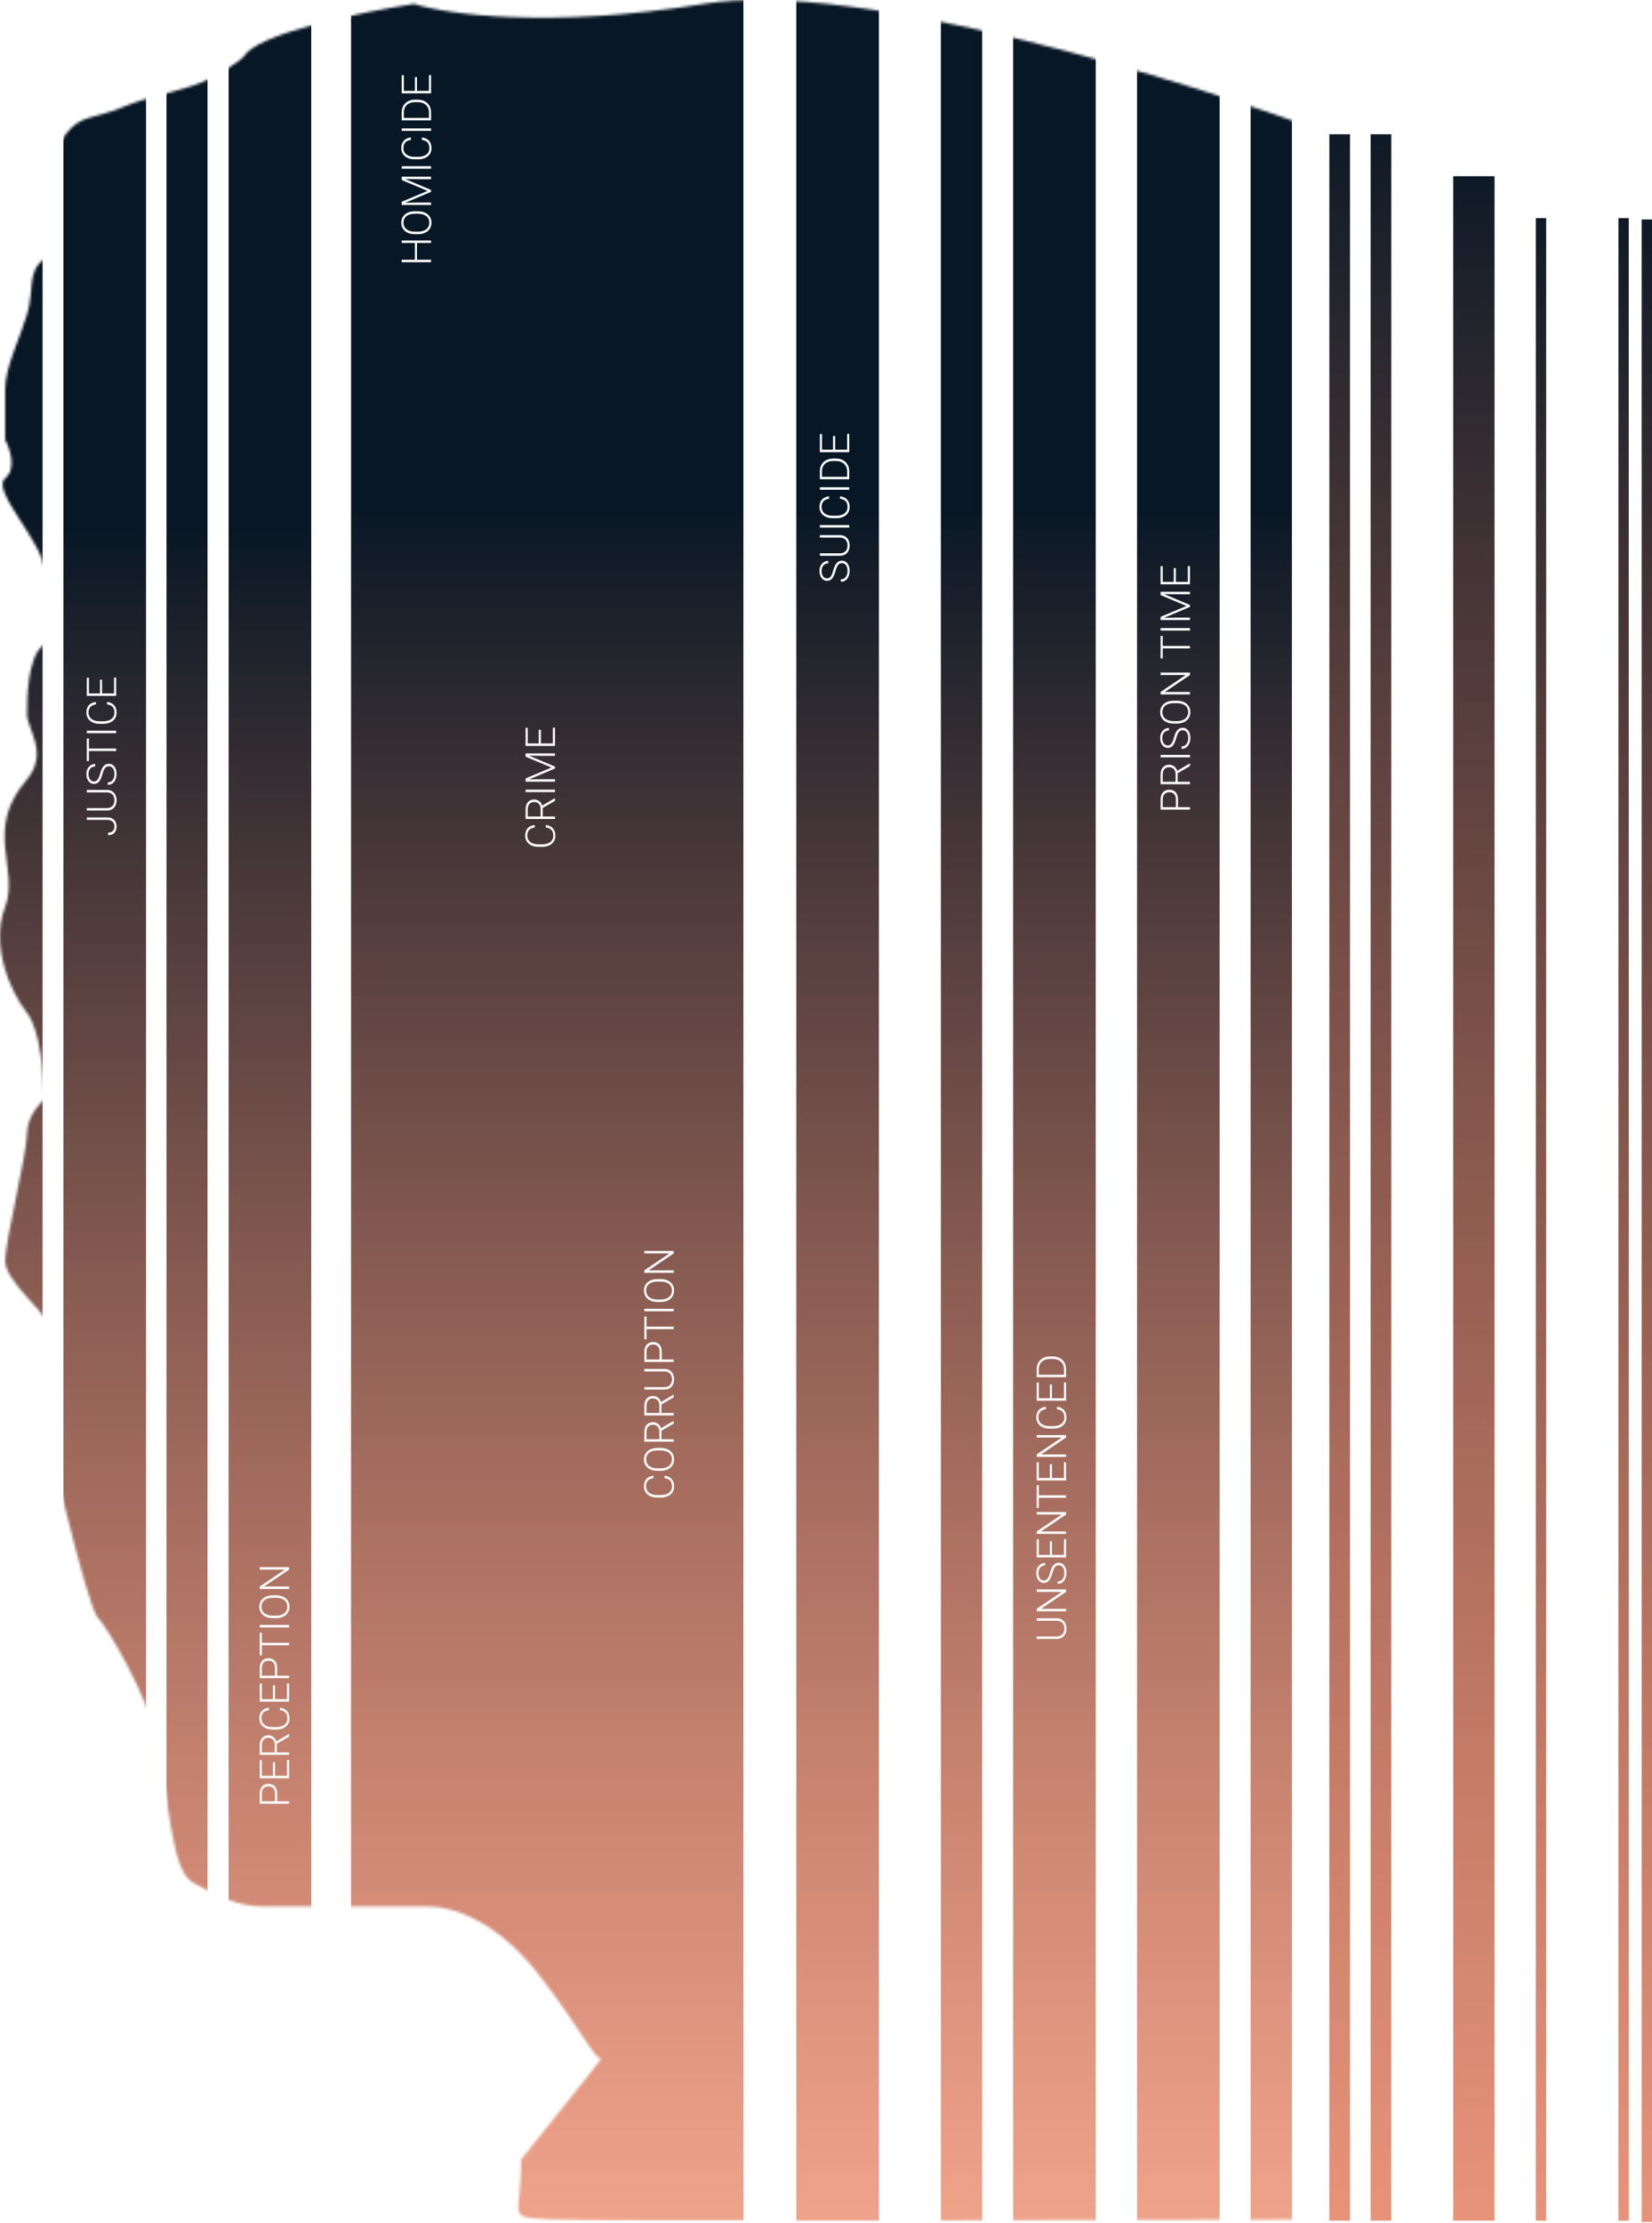 <svg width="640" height="861" viewBox="0 0 640 861" fill="none" xmlns="http://www.w3.org/2000/svg">
<rect x="515" y="860" width="808" height="8" transform="rotate(-90 515 860)" fill="url(#paint0_linear_72_495)"/>
<rect x="531" y="860" width="808" height="8" transform="rotate(-90 531 860)" fill="url(#paint1_linear_72_495)"/>
<rect x="595" y="860" width="775.518" height="4" transform="rotate(-90 595 860)" fill="url(#paint2_linear_72_495)"/>
<rect x="627" y="860" width="775.518" height="4" transform="rotate(-90 627 860)" fill="url(#paint3_linear_72_495)"/>
<rect x="636" y="860.518" width="775.518" height="4" transform="rotate(-90 636 860.518)" fill="url(#paint4_linear_72_495)"/>
<rect x="563" y="860" width="791.759" height="16" transform="rotate(-90 563 860)" fill="url(#paint5_linear_72_495)"/>
<mask id="mask0_72_495" style="mask-type:alpha" maskUnits="userSpaceOnUse" x="0" y="0" width="515" height="860">
<path d="M74.603 33.227C83.656 30.242 91.578 24.522 94.407 22.035C98.934 13.081 140.301 4.624 160.419 1.515C172.993 5.557 213.04 11.215 272.64 1.515C332.24 -8.185 459.047 31.05 515 51.88V170.332V859.588C421.011 859.899 229.261 860.334 214.172 859.588C195.311 858.655 201.913 859.588 201.913 836.271C212.915 822.591 234.542 795.606 233.033 797.098C231.147 798.963 224.545 784.973 208.514 764.454C192.482 743.935 175.508 738.339 166.077 738.339H101.951C91.578 738.339 83.09 733.675 74.603 729.012C66.116 724.348 65.172 694.502 61.4 675.849C57.628 657.195 41.597 630.147 37.825 626.416C34.052 622.685 17.078 552.734 17.078 545.272V510.763C17.078 507.965 1.989 495.84 1.989 488.378C1.989 480.917 10.477 446.407 10.477 438.946C10.477 432.977 14.878 427.754 17.078 425.888C17.078 417.494 15.758 399.027 10.477 392.312C3.875 383.917 -3.669 366.196 1.989 351.273C7.647 336.35 -6.498 321.427 10.477 301.841C18.964 291.581 10.477 282.254 10.477 276.658C10.477 271.062 10.477 254.274 17.078 249.61C23.679 244.947 17.078 230.957 17.078 220.697C17.078 210.437 -3.669 189.918 1.989 185.255C6.516 181.524 3.875 173.752 1.989 170.332V150.745C1.989 142.351 7.648 131.159 10.477 121.832C13.306 112.505 10.477 105.044 17.078 100.38C23.679 95.717 16.135 83.592 17.078 77.996C18.021 72.4 19.907 59.342 25.565 51.88C31.224 44.419 35.939 46.284 47.255 41.621C58.572 36.958 63.287 36.958 74.603 33.227Z" fill="#D9D9D9"/>
</mask>
<g mask="url(#mask0_72_495)">
<g filter="url(#filter0_d_72_495)">
<rect x="64.5" y="864" width="900.225" height="16" transform="rotate(-90 64.5 864)" fill="url(#paint6_linear_72_495)" shape-rendering="crispEdges"/>
</g>
<g filter="url(#filter1_d_72_495)">
<rect x="24.5" y="864" width="900.225" height="32" transform="rotate(-90 24.5 864)" fill="url(#paint7_linear_72_495)" shape-rendering="crispEdges"/>
</g>
<rect x="440.5" y="860.226" width="900.225" height="32" transform="rotate(-90 440.5 860.226)" fill="url(#paint8_linear_72_495)"/>
<rect x="-47.5" y="864" width="900.225" height="64" transform="rotate(-90 -47.5 864)" fill="url(#paint9_linear_72_495)"/>
<rect x="136" y="860" width="900" height="152" transform="rotate(-90 136 860)" fill="url(#paint10_linear_72_495)"/>
<g filter="url(#filter2_d_72_495)">
<rect x="88.5" y="864" width="900.225" height="32" transform="rotate(-90 88.5 864)" fill="url(#paint11_linear_72_495)" shape-rendering="crispEdges"/>
</g>
<rect x="484.5" y="860.226" width="900.225" height="16" transform="rotate(-90 484.5 860.226)" fill="url(#paint12_linear_72_495)"/>
<rect x="308.5" y="860.226" width="900.225" height="32" transform="rotate(-90 308.5 860.226)" fill="url(#paint13_linear_72_495)"/>
<rect x="392.5" y="860.226" width="900.225" height="32" transform="rotate(-90 392.5 860.226)" fill="url(#paint14_linear_72_495)"/>
<rect x="364.5" y="860.226" width="900.225" height="16" transform="rotate(-90 364.5 860.226)" fill="url(#paint15_linear_72_495)"/>
</g>
<path d="M160.727 93.906L161.547 93.906L161.547 100.82L160.727 100.82L160.727 93.906ZM155.625 100.594L167 100.594L167 101.555L155.625 101.555L155.625 100.594ZM155.625 93.133L167 93.133L167 94.094L155.625 94.094L155.625 93.133ZM160.703 81.828L161.922 81.828C162.719 81.828 163.44 81.932 164.086 82.141C164.727 82.344 165.276 82.641 165.734 83.031C166.193 83.417 166.544 83.88 166.789 84.422C167.034 84.963 167.156 85.573 167.156 86.25C167.156 86.912 167.034 87.516 166.789 88.062C166.544 88.604 166.193 89.07 165.734 89.461C165.276 89.852 164.727 90.154 164.086 90.367C163.44 90.581 162.719 90.688 161.922 90.688L160.703 90.688C159.906 90.688 159.187 90.583 158.547 90.375C157.901 90.162 157.349 89.859 156.891 89.469C156.432 89.078 156.081 88.612 155.836 88.07C155.591 87.529 155.469 86.927 155.469 86.266C155.469 85.588 155.591 84.979 155.836 84.438C156.081 83.896 156.432 83.43 156.891 83.039C157.349 82.648 157.901 82.349 158.547 82.141C159.187 81.932 159.906 81.828 160.703 81.828ZM161.922 82.781L160.687 82.781C160.016 82.781 159.411 82.859 158.875 83.016C158.339 83.167 157.88 83.393 157.5 83.695C157.12 83.992 156.828 84.357 156.625 84.789C156.422 85.221 156.32 85.713 156.32 86.266C156.32 86.802 156.422 87.284 156.625 87.711C156.828 88.138 157.12 88.503 157.5 88.805C157.88 89.102 158.339 89.331 158.875 89.492C159.411 89.648 160.016 89.727 160.687 89.727L161.922 89.727C162.599 89.727 163.208 89.648 163.75 89.492C164.286 89.331 164.747 89.099 165.133 88.797C165.513 88.495 165.805 88.13 166.008 87.703C166.211 87.271 166.312 86.787 166.312 86.25C166.312 85.693 166.211 85.201 166.008 84.773C165.805 84.346 165.513 83.984 165.133 83.688C164.747 83.391 164.286 83.167 163.75 83.016C163.208 82.859 162.599 82.781 161.922 82.781ZM155.625 79.102L155.625 78.133L165.641 73.93L155.625 69.719L155.625 68.758L167 73.562L167 74.297L155.625 79.102ZM155.625 79.398L155.625 78.547L162.031 78.445L167 78.445L167 79.398L155.625 79.398ZM155.625 69.297L155.625 68.445L167 68.445L167 69.406L162.031 69.406L155.625 69.297ZM155.625 64.383L167 64.383L167 65.344L155.625 65.344L155.625 64.383ZM163.453 54.203L163.453 53.242C164.219 53.32 164.88 53.531 165.437 53.875C165.99 54.219 166.414 54.688 166.711 55.281C167.008 55.875 167.156 56.591 167.156 57.43C167.156 58.075 167.034 58.661 166.789 59.188C166.544 59.708 166.198 60.156 165.75 60.531C165.297 60.906 164.755 61.195 164.125 61.398C163.495 61.602 162.794 61.703 162.023 61.703L160.602 61.703C159.831 61.703 159.133 61.602 158.508 61.398C157.878 61.195 157.336 60.904 156.883 60.523C156.43 60.143 156.081 59.688 155.836 59.156C155.591 58.625 155.469 58.026 155.469 57.359C155.469 56.552 155.617 55.854 155.914 55.266C156.206 54.677 156.628 54.214 157.18 53.875C157.732 53.531 158.398 53.32 159.18 53.242L159.18 54.203C158.565 54.276 158.044 54.438 157.617 54.688C157.19 54.938 156.865 55.284 156.641 55.727C156.411 56.164 156.297 56.708 156.297 57.359C156.297 57.891 156.398 58.365 156.602 58.781C156.805 59.198 157.096 59.552 157.477 59.844C157.852 60.135 158.302 60.359 158.828 60.516C159.354 60.667 159.94 60.742 160.586 60.742L162.023 60.742C162.648 60.742 163.224 60.669 163.75 60.523C164.276 60.378 164.732 60.164 165.117 59.883C165.503 59.596 165.802 59.247 166.016 58.836C166.229 58.425 166.336 57.956 166.336 57.43C166.336 56.758 166.229 56.198 166.016 55.75C165.797 55.297 165.474 54.945 165.047 54.695C164.62 54.445 164.089 54.281 163.453 54.203ZM155.625 49.727L167 49.727L167 50.688L155.625 50.688L155.625 49.727ZM167 43.523L167 46.102L166.18 46.086L166.18 43.523C166.18 42.706 165.997 42.003 165.633 41.414C165.263 40.82 164.753 40.362 164.102 40.039C163.451 39.716 162.695 39.555 161.836 39.555L160.773 39.555C160.117 39.555 159.523 39.648 158.992 39.836C158.461 40.018 158.008 40.281 157.633 40.625C157.253 40.969 156.961 41.38 156.758 41.859C156.555 42.333 156.453 42.865 156.453 43.453L156.453 46.148L155.625 46.148L155.625 43.453C155.625 42.745 155.747 42.096 155.992 41.508C156.232 40.914 156.581 40.401 157.039 39.969C157.492 39.531 158.036 39.195 158.672 38.961C159.307 38.721 160.016 38.602 160.797 38.602L161.836 38.602C162.617 38.602 163.326 38.721 163.961 38.961C164.596 39.195 165.141 39.531 165.594 39.969C166.047 40.406 166.396 40.925 166.641 41.523C166.88 42.122 167 42.789 167 43.523ZM155.625 45.672L167 45.672L167 46.633L155.625 46.633L155.625 45.672ZM166.18 29.078L167 29.078L167 35.477L166.18 35.477L166.18 29.078ZM155.625 35.188L167 35.188L167 36.148L155.625 36.148L155.625 35.188ZM160.727 29.875L161.547 29.875L161.547 35.477L160.727 35.477L160.727 29.875ZM155.625 29.117L156.453 29.117L156.453 35.477L155.625 35.477L155.625 29.117Z" fill="white"/>
<path d="M257.453 572.469L257.453 571.508C258.219 571.586 258.88 571.797 259.437 572.141C259.99 572.484 260.414 572.953 260.711 573.547C261.008 574.141 261.156 574.857 261.156 575.695C261.156 576.341 261.034 576.927 260.789 577.453C260.544 577.974 260.198 578.422 259.75 578.797C259.297 579.172 258.755 579.461 258.125 579.664C257.495 579.867 256.794 579.969 256.023 579.969L254.602 579.969C253.831 579.969 253.133 579.867 252.508 579.664C251.878 579.461 251.336 579.169 250.883 578.789C250.43 578.409 250.081 577.953 249.836 577.422C249.591 576.891 249.469 576.292 249.469 575.625C249.469 574.818 249.617 574.12 249.914 573.531C250.206 572.943 250.628 572.479 251.18 572.141C251.732 571.797 252.398 571.586 253.18 571.508L253.18 572.469C252.565 572.542 252.044 572.703 251.617 572.953C251.19 573.203 250.865 573.549 250.641 573.992C250.411 574.43 250.297 574.974 250.297 575.625C250.297 576.156 250.398 576.63 250.602 577.047C250.805 577.464 251.096 577.818 251.477 578.109C251.852 578.401 252.302 578.625 252.828 578.781C253.354 578.932 253.94 579.008 254.586 579.008L256.023 579.008C256.648 579.008 257.224 578.935 257.75 578.789C258.276 578.643 258.732 578.43 259.117 578.148C259.503 577.862 259.802 577.513 260.016 577.102C260.229 576.69 260.336 576.221 260.336 575.695C260.336 575.023 260.229 574.464 260.016 574.016C259.797 573.562 259.474 573.211 259.047 572.961C258.62 572.711 258.089 572.547 257.453 572.469ZM254.703 560.766L255.922 560.766C256.719 560.766 257.44 560.87 258.086 561.078C258.727 561.281 259.276 561.578 259.734 561.969C260.193 562.354 260.544 562.818 260.789 563.359C261.034 563.901 261.156 564.51 261.156 565.187C261.156 565.849 261.034 566.453 260.789 567C260.544 567.542 260.193 568.008 259.734 568.398C259.276 568.789 258.727 569.091 258.086 569.305C257.44 569.518 256.719 569.625 255.922 569.625L254.703 569.625C253.906 569.625 253.187 569.521 252.547 569.312C251.901 569.099 251.349 568.797 250.891 568.406C250.432 568.016 250.081 567.549 249.836 567.008C249.591 566.466 249.469 565.865 249.469 565.203C249.469 564.526 249.591 563.917 249.836 563.375C250.081 562.833 250.432 562.367 250.891 561.977C251.349 561.586 251.901 561.286 252.547 561.078C253.187 560.87 253.906 560.766 254.703 560.766ZM255.922 561.719L254.687 561.719C254.016 561.719 253.411 561.797 252.875 561.953C252.339 562.104 251.88 562.331 251.5 562.633C251.12 562.93 250.828 563.294 250.625 563.727C250.422 564.159 250.32 564.651 250.32 565.203C250.32 565.74 250.422 566.221 250.625 566.648C250.828 567.076 251.12 567.44 251.5 567.742C251.88 568.039 252.339 568.268 252.875 568.43C253.411 568.586 254.016 568.664 254.687 568.664L255.922 568.664C256.599 568.664 257.208 568.586 257.75 568.43C258.286 568.268 258.747 568.036 259.133 567.734C259.513 567.432 259.805 567.068 260.008 566.641C260.211 566.208 260.312 565.724 260.312 565.187C260.312 564.63 260.211 564.138 260.008 563.711C259.805 563.284 259.513 562.922 259.133 562.625C258.747 562.328 258.286 562.104 257.75 561.953C257.208 561.797 256.599 561.719 255.922 561.719ZM249.625 558.359L249.625 554.664C249.625 553.878 249.753 553.195 250.008 552.617C250.263 552.039 250.641 551.594 251.141 551.281C251.635 550.964 252.245 550.805 252.969 550.805C253.505 550.805 253.992 550.919 254.43 551.148C254.867 551.372 255.234 551.682 255.531 552.078C255.823 552.474 256.023 552.932 256.133 553.453L256.258 553.789L256.258 557.734L255.437 557.75L255.437 554.445C255.437 553.852 255.323 553.357 255.094 552.961C254.865 552.565 254.562 552.268 254.187 552.07C253.807 551.867 253.401 551.766 252.969 551.766C252.453 551.766 252.008 551.878 251.633 552.102C251.253 552.32 250.961 552.646 250.758 553.078C250.555 553.51 250.453 554.039 250.453 554.664L250.453 557.398L261 557.398L261 558.359L249.625 558.359ZM261 551.336L255.914 554.281L255.906 553.25L260.898 550.312L261 550.312L261 551.336ZM249.625 548.187L249.625 544.492C249.625 543.706 249.753 543.023 250.008 542.445C250.263 541.867 250.641 541.422 251.141 541.109C251.635 540.792 252.245 540.633 252.969 540.633C253.505 540.633 253.992 540.747 254.43 540.977C254.867 541.201 255.234 541.51 255.531 541.906C255.823 542.302 256.023 542.76 256.133 543.281L256.258 543.617L256.258 547.562L255.437 547.578L255.437 544.273C255.437 543.68 255.323 543.185 255.094 542.789C254.865 542.393 254.562 542.096 254.187 541.898C253.807 541.695 253.401 541.594 252.969 541.594C252.453 541.594 252.008 541.706 251.633 541.93C251.253 542.148 250.961 542.474 250.758 542.906C250.555 543.339 250.453 543.867 250.453 544.492L250.453 547.227L261 547.227L261 548.187L249.625 548.187ZM261 541.164L255.914 544.109L255.906 543.078L260.898 540.141L261 540.141L261 541.164ZM249.625 531.125L249.625 530.164L257.328 530.164C258.182 530.164 258.893 530.344 259.461 530.703C260.029 531.062 260.453 531.547 260.734 532.156C261.016 532.76 261.156 533.43 261.156 534.164C261.156 534.919 261.016 535.599 260.734 536.203C260.453 536.807 260.029 537.286 259.461 537.641C258.893 537.99 258.182 538.164 257.328 538.164L249.625 538.164L249.625 537.211L257.328 537.211C257.99 537.211 258.544 537.081 258.992 536.82C259.44 536.56 259.776 536.201 260 535.742C260.224 535.284 260.336 534.758 260.336 534.164C260.336 533.576 260.224 533.052 260 532.594C259.776 532.135 259.44 531.776 258.992 531.516C258.544 531.255 257.99 531.125 257.328 531.125L249.625 531.125ZM256.367 523.594L256.367 526.836L255.547 526.836L255.547 523.594C255.547 522.917 255.437 522.367 255.219 521.945C254.995 521.518 254.693 521.208 254.312 521.016C253.932 520.818 253.505 520.719 253.031 520.719C252.568 520.719 252.141 520.818 251.75 521.016C251.359 521.208 251.047 521.518 250.812 521.945C250.573 522.367 250.453 522.917 250.453 523.594L250.453 526.5L261 526.5L261 527.461L249.625 527.461L249.625 523.594C249.625 522.76 249.768 522.06 250.055 521.492C250.341 520.919 250.74 520.487 251.25 520.195C251.76 519.904 252.349 519.758 253.016 519.758C253.714 519.758 254.315 519.904 254.82 520.195C255.32 520.487 255.703 520.917 255.969 521.484C256.234 522.052 256.367 522.755 256.367 523.594ZM249.625 513.789L261 513.789L261 514.742L249.625 514.742L249.625 513.789ZM249.625 509.891L250.453 509.891L250.453 518.633L249.625 518.633L249.625 509.891ZM249.625 506.867L261 506.867L261 507.828L249.625 507.828L249.625 506.867ZM254.703 495.375L255.922 495.375C256.719 495.375 257.44 495.479 258.086 495.687C258.727 495.891 259.276 496.187 259.734 496.578C260.193 496.964 260.544 497.427 260.789 497.969C261.034 498.51 261.156 499.12 261.156 499.797C261.156 500.458 261.034 501.062 260.789 501.609C260.544 502.151 260.193 502.617 259.734 503.008C259.276 503.398 258.727 503.701 258.086 503.914C257.44 504.128 256.719 504.234 255.922 504.234L254.703 504.234C253.906 504.234 253.187 504.13 252.547 503.922C251.901 503.708 251.349 503.406 250.891 503.016C250.432 502.625 250.081 502.159 249.836 501.617C249.591 501.076 249.469 500.474 249.469 499.812C249.469 499.135 249.591 498.526 249.836 497.984C250.081 497.443 250.432 496.977 250.891 496.586C251.349 496.195 251.901 495.896 252.547 495.687C253.187 495.479 253.906 495.375 254.703 495.375ZM255.922 496.328L254.687 496.328C254.016 496.328 253.411 496.406 252.875 496.562C252.339 496.714 251.88 496.94 251.5 497.242C251.12 497.539 250.828 497.904 250.625 498.336C250.422 498.768 250.32 499.26 250.32 499.812C250.32 500.349 250.422 500.831 250.625 501.258C250.828 501.685 251.12 502.049 251.5 502.352C251.88 502.648 252.339 502.878 252.875 503.039C253.411 503.195 254.016 503.273 254.687 503.273L255.922 503.273C256.599 503.273 257.208 503.195 257.75 503.039C258.286 502.878 258.747 502.646 259.133 502.344C259.513 502.042 259.805 501.677 260.008 501.25C260.211 500.818 260.312 500.333 260.312 499.797C260.312 499.24 260.211 498.747 260.008 498.32C259.805 497.893 259.513 497.531 259.133 497.234C258.747 496.937 258.286 496.714 257.75 496.562C257.208 496.406 256.599 496.328 255.922 496.328ZM249.625 484.477L261 484.477L261 485.445L251.281 491.984L261 491.984L261 492.945L249.625 492.945L249.625 491.984L259.344 485.43L249.625 485.43L249.625 484.477Z" fill="white"/>
<path d="M456.367 309.687L456.367 312.93L455.547 312.93L455.547 309.687C455.547 309.01 455.437 308.461 455.219 308.039C454.995 307.612 454.693 307.302 454.312 307.109C453.932 306.911 453.505 306.812 453.031 306.812C452.568 306.812 452.141 306.911 451.75 307.109C451.359 307.302 451.047 307.612 450.812 308.039C450.573 308.461 450.453 309.01 450.453 309.687L450.453 312.594L461 312.594L461 313.555L449.625 313.555L449.625 309.687C449.625 308.854 449.768 308.154 450.055 307.586C450.341 307.013 450.74 306.581 451.25 306.289C451.76 305.997 452.349 305.852 453.016 305.852C453.714 305.852 454.315 305.997 454.82 306.289C455.32 306.581 455.703 307.01 455.969 307.578C456.234 308.146 456.367 308.849 456.367 309.687ZM449.625 303.719L449.625 300.023C449.625 299.237 449.753 298.555 450.008 297.977C450.263 297.398 450.641 296.953 451.141 296.641C451.635 296.323 452.245 296.164 452.969 296.164C453.505 296.164 453.992 296.279 454.43 296.508C454.867 296.732 455.234 297.042 455.531 297.437C455.823 297.833 456.023 298.292 456.133 298.812L456.258 299.148L456.258 303.094L455.437 303.109L455.437 299.805C455.437 299.211 455.323 298.716 455.094 298.32C454.865 297.924 454.562 297.628 454.187 297.43C453.807 297.227 453.401 297.125 452.969 297.125C452.453 297.125 452.008 297.237 451.633 297.461C451.253 297.68 450.961 298.005 450.758 298.437C450.555 298.87 450.453 299.398 450.453 300.023L450.453 302.758L461 302.758L461 303.719L449.625 303.719ZM461 296.695L455.914 299.641L455.906 298.609L460.898 295.672L461 295.672L461 296.695ZM449.625 292.352L461 292.352L461 293.312L449.625 293.312L449.625 292.352ZM458.203 282.82C457.891 282.82 457.612 282.872 457.367 282.977C457.122 283.081 456.904 283.253 456.711 283.492C456.513 283.727 456.331 284.044 456.164 284.445C455.992 284.841 455.823 285.336 455.656 285.93C455.495 286.497 455.318 287.01 455.125 287.469C454.932 287.927 454.711 288.32 454.461 288.648C454.211 288.971 453.919 289.219 453.586 289.391C453.247 289.562 452.854 289.648 452.406 289.648C451.969 289.648 451.57 289.555 451.211 289.367C450.852 289.18 450.542 288.917 450.281 288.578C450.021 288.234 449.82 287.831 449.68 287.367C449.539 286.898 449.469 286.385 449.469 285.828C449.469 285.031 449.62 284.344 449.922 283.766C450.224 283.182 450.633 282.732 451.148 282.414C451.659 282.091 452.232 281.93 452.867 281.93L452.867 282.891C452.372 282.891 451.932 283.008 451.547 283.242C451.156 283.471 450.852 283.805 450.633 284.242C450.409 284.674 450.297 285.203 450.297 285.828C450.297 286.453 450.393 286.979 450.586 287.406C450.773 287.828 451.026 288.148 451.344 288.367C451.656 288.581 452.005 288.687 452.391 288.687C452.661 288.687 452.911 288.635 453.141 288.531C453.365 288.427 453.576 288.258 453.773 288.023C453.966 287.784 454.148 287.469 454.32 287.078C454.487 286.687 454.646 286.206 454.797 285.633C454.964 285.029 455.148 284.492 455.352 284.023C455.555 283.555 455.789 283.159 456.055 282.836C456.315 282.513 456.62 282.268 456.969 282.102C457.318 281.935 457.724 281.852 458.187 281.852C458.651 281.852 459.068 281.951 459.437 282.148C459.802 282.341 460.112 282.615 460.367 282.969C460.622 283.318 460.818 283.732 460.953 284.211C461.089 284.685 461.156 285.203 461.156 285.766C461.156 286.271 461.091 286.773 460.961 287.273C460.831 287.773 460.63 288.232 460.359 288.648C460.083 289.06 459.729 289.391 459.297 289.641C458.865 289.885 458.349 290.008 457.75 290.008L457.75 289.055C458.229 289.055 458.633 288.958 458.961 288.766C459.289 288.573 459.555 288.318 459.758 288C459.961 287.677 460.109 287.323 460.203 286.937C460.292 286.547 460.336 286.156 460.336 285.766C460.336 285.167 460.247 284.648 460.07 284.211C459.893 283.768 459.646 283.427 459.328 283.187C459.005 282.943 458.63 282.82 458.203 282.82ZM454.703 271.375L455.922 271.375C456.719 271.375 457.44 271.479 458.086 271.687C458.727 271.891 459.276 272.187 459.734 272.578C460.193 272.964 460.544 273.427 460.789 273.969C461.034 274.51 461.156 275.12 461.156 275.797C461.156 276.458 461.034 277.062 460.789 277.609C460.544 278.151 460.193 278.617 459.734 279.008C459.276 279.398 458.727 279.701 458.086 279.914C457.44 280.128 456.719 280.234 455.922 280.234L454.703 280.234C453.906 280.234 453.187 280.13 452.547 279.922C451.901 279.708 451.349 279.406 450.891 279.016C450.432 278.625 450.081 278.159 449.836 277.617C449.591 277.076 449.469 276.474 449.469 275.812C449.469 275.135 449.591 274.526 449.836 273.984C450.081 273.443 450.432 272.977 450.891 272.586C451.349 272.195 451.901 271.896 452.547 271.687C453.187 271.479 453.906 271.375 454.703 271.375ZM455.922 272.328L454.687 272.328C454.016 272.328 453.411 272.406 452.875 272.562C452.339 272.714 451.88 272.94 451.5 273.242C451.12 273.539 450.828 273.904 450.625 274.336C450.422 274.768 450.32 275.26 450.32 275.812C450.32 276.349 450.422 276.831 450.625 277.258C450.828 277.685 451.12 278.049 451.5 278.352C451.88 278.648 452.339 278.878 452.875 279.039C453.411 279.195 454.016 279.273 454.687 279.273L455.922 279.273C456.599 279.273 457.208 279.195 457.75 279.039C458.286 278.878 458.747 278.646 459.133 278.344C459.513 278.042 459.805 277.677 460.008 277.25C460.211 276.818 460.312 276.333 460.312 275.797C460.312 275.24 460.211 274.747 460.008 274.32C459.805 273.893 459.513 273.531 459.133 273.234C458.747 272.937 458.286 272.714 457.75 272.562C457.208 272.406 456.599 272.328 455.922 272.328ZM449.625 260.477L461 260.477L461 261.445L451.281 267.984L461 267.984L461 268.945L449.625 268.945L449.625 267.984L459.344 261.43L449.625 261.43L449.625 260.477ZM449.625 250.164L461 250.164L461 251.117L449.625 251.117L449.625 250.164ZM449.625 246.266L450.453 246.266L450.453 255.008L449.625 255.008L449.625 246.266ZM449.625 243.242L461 243.242L461 244.203L449.625 244.203L449.625 243.242ZM449.625 239.852L449.625 238.883L459.641 234.68L449.625 230.469L449.625 229.508L461 234.312L461 235.047L449.625 239.852ZM449.625 240.148L449.625 239.297L456.031 239.195L461 239.195L461 240.148L449.625 240.148ZM449.625 230.047L449.625 229.195L461 229.195L461 230.156L456.031 230.156L449.625 230.047ZM460.18 219.234L461 219.234L461 225.633L460.18 225.633L460.18 219.234ZM449.625 225.344L461 225.344L461 226.305L449.625 226.305L449.625 225.344ZM454.727 220.031L455.547 220.031L455.547 225.633L454.727 225.633L454.727 220.031ZM449.625 219.273L450.453 219.273L450.453 225.633L449.625 225.633L449.625 219.273Z" fill="#FDFDFD"/>
<path d="M401.625 627.687L401.625 626.727L409.328 626.727C410.182 626.727 410.893 626.906 411.461 627.266C412.029 627.625 412.453 628.109 412.734 628.719C413.016 629.323 413.156 629.992 413.156 630.727C413.156 631.482 413.016 632.161 412.734 632.766C412.453 633.37 412.029 633.849 411.461 634.203C410.893 634.552 410.182 634.727 409.328 634.727L401.625 634.727L401.625 633.773L409.328 633.773C409.99 633.773 410.544 633.643 410.992 633.383C411.44 633.122 411.776 632.763 412 632.305C412.224 631.846 412.336 631.32 412.336 630.727C412.336 630.138 412.224 629.615 412 629.156C411.776 628.698 411.44 628.339 410.992 628.078C410.544 627.818 409.99 627.687 409.328 627.687L401.625 627.687ZM401.625 615.555L413 615.555L413 616.523L403.281 623.062L413 623.062L413 624.023L401.625 624.023L401.625 623.062L411.344 616.508L401.625 616.508L401.625 615.555ZM410.203 606.211C409.891 606.211 409.612 606.263 409.367 606.367C409.122 606.471 408.904 606.643 408.711 606.883C408.513 607.117 408.331 607.435 408.164 607.836C407.992 608.232 407.823 608.727 407.656 609.32C407.495 609.888 407.318 610.401 407.125 610.859C406.932 611.318 406.711 611.711 406.461 612.039C406.211 612.362 405.919 612.609 405.586 612.781C405.247 612.953 404.854 613.039 404.406 613.039C403.969 613.039 403.57 612.945 403.211 612.758C402.852 612.57 402.542 612.307 402.281 611.969C402.021 611.625 401.82 611.221 401.68 610.758C401.539 610.289 401.469 609.776 401.469 609.219C401.469 608.422 401.62 607.734 401.922 607.156C402.224 606.573 402.633 606.122 403.148 605.805C403.659 605.482 404.232 605.32 404.867 605.32L404.867 606.281C404.372 606.281 403.932 606.398 403.547 606.633C403.156 606.862 402.852 607.195 402.633 607.633C402.409 608.065 402.297 608.594 402.297 609.219C402.297 609.844 402.393 610.37 402.586 610.797C402.773 611.219 403.026 611.539 403.344 611.758C403.656 611.971 404.005 612.078 404.391 612.078C404.661 612.078 404.911 612.026 405.141 611.922C405.365 611.818 405.576 611.648 405.773 611.414C405.966 611.174 406.148 610.859 406.32 610.469C406.487 610.078 406.646 609.596 406.797 609.023C406.964 608.419 407.148 607.883 407.352 607.414C407.555 606.945 407.789 606.549 408.055 606.227C408.315 605.904 408.62 605.659 408.969 605.492C409.318 605.326 409.724 605.242 410.187 605.242C410.651 605.242 411.068 605.341 411.437 605.539C411.802 605.732 412.112 606.005 412.367 606.359C412.622 606.708 412.818 607.122 412.953 607.602C413.089 608.076 413.156 608.594 413.156 609.156C413.156 609.661 413.091 610.164 412.961 610.664C412.831 611.164 412.63 611.622 412.359 612.039C412.083 612.451 411.729 612.781 411.297 613.031C410.865 613.276 410.349 613.398 409.75 613.398L409.75 612.445C410.229 612.445 410.633 612.349 410.961 612.156C411.289 611.964 411.555 611.708 411.758 611.391C411.961 611.068 412.109 610.714 412.203 610.328C412.292 609.937 412.336 609.547 412.336 609.156C412.336 608.557 412.247 608.039 412.07 607.602C411.893 607.159 411.646 606.818 411.328 606.578C411.005 606.333 410.63 606.211 410.203 606.211ZM412.18 596.094L413 596.094L413 602.492L412.18 602.492L412.18 596.094ZM401.625 602.203L413 602.203L413 603.164L401.625 603.164L401.625 602.203ZM406.727 596.891L407.547 596.891L407.547 602.492L406.727 602.492L406.727 596.891ZM401.625 596.133L402.453 596.133L402.453 602.492L401.625 602.492L401.625 596.133ZM401.625 585.586L413 585.586L413 586.555L403.281 593.094L413 593.094L413 594.055L401.625 594.055L401.625 593.094L411.344 586.539L401.625 586.539L401.625 585.586ZM401.625 579.102L413 579.102L413 580.055L401.625 580.055L401.625 579.102ZM401.625 575.203L402.453 575.203L402.453 583.945L401.625 583.945L401.625 575.203ZM412.18 566.281L413 566.281L413 572.68L412.18 572.68L412.18 566.281ZM401.625 572.391L413 572.391L413 573.352L401.625 573.352L401.625 572.391ZM406.727 567.078L407.547 567.078L407.547 572.68L406.727 572.68L406.727 567.078ZM401.625 566.32L402.453 566.32L402.453 572.68L401.625 572.68L401.625 566.32ZM401.625 555.773L413 555.773L413 556.742L403.281 563.281L413 563.281L413 564.242L401.625 564.242L401.625 563.281L411.344 556.727L401.625 556.727L401.625 555.773ZM409.453 545.781L409.453 544.82C410.219 544.898 410.88 545.109 411.437 545.453C411.99 545.797 412.414 546.266 412.711 546.859C413.008 547.453 413.156 548.169 413.156 549.008C413.156 549.654 413.034 550.24 412.789 550.766C412.544 551.286 412.198 551.734 411.75 552.109C411.297 552.484 410.755 552.773 410.125 552.977C409.495 553.18 408.794 553.281 408.023 553.281L406.602 553.281C405.831 553.281 405.133 553.18 404.508 552.977C403.878 552.773 403.336 552.482 402.883 552.102C402.43 551.721 402.081 551.266 401.836 550.734C401.591 550.203 401.469 549.604 401.469 548.937C401.469 548.13 401.617 547.432 401.914 546.844C402.206 546.255 402.628 545.792 403.18 545.453C403.732 545.109 404.398 544.898 405.18 544.82L405.18 545.781C404.565 545.854 404.044 546.016 403.617 546.266C403.19 546.516 402.865 546.862 402.641 547.305C402.411 547.742 402.297 548.286 402.297 548.937C402.297 549.469 402.398 549.943 402.602 550.359C402.805 550.776 403.096 551.13 403.477 551.422C403.852 551.714 404.302 551.937 404.828 552.094C405.354 552.245 405.94 552.32 406.586 552.32L408.023 552.32C408.648 552.32 409.224 552.247 409.75 552.102C410.276 551.956 410.732 551.742 411.117 551.461C411.503 551.174 411.802 550.826 412.016 550.414C412.229 550.003 412.336 549.534 412.336 549.008C412.336 548.336 412.229 547.776 412.016 547.328C411.797 546.875 411.474 546.523 411.047 546.273C410.62 546.023 410.089 545.859 409.453 545.781ZM412.18 535.406L413 535.406L413 541.805L412.18 541.805L412.18 535.406ZM401.625 541.516L413 541.516L413 542.477L401.625 542.477L401.625 541.516ZM406.727 536.203L407.547 536.203L407.547 541.805L406.727 541.805L406.727 536.203ZM401.625 535.445L402.453 535.445L402.453 541.805L401.625 541.805L401.625 535.445ZM413 530.258L413 532.836L412.18 532.82L412.18 530.258C412.18 529.44 411.997 528.737 411.633 528.148C411.263 527.555 410.753 527.096 410.102 526.773C409.451 526.451 408.695 526.289 407.836 526.289L406.773 526.289C406.117 526.289 405.523 526.383 404.992 526.57C404.461 526.753 404.008 527.016 403.633 527.359C403.253 527.703 402.961 528.115 402.758 528.594C402.555 529.068 402.453 529.599 402.453 530.187L402.453 532.883L401.625 532.883L401.625 530.187C401.625 529.479 401.747 528.831 401.992 528.242C402.232 527.648 402.581 527.135 403.039 526.703C403.492 526.266 404.036 525.93 404.672 525.695C405.307 525.456 406.016 525.336 406.797 525.336L407.836 525.336C408.617 525.336 409.326 525.456 409.961 525.695C410.596 525.93 411.141 526.266 411.594 526.703C412.047 527.141 412.396 527.659 412.641 528.258C412.88 528.857 413 529.523 413 530.258ZM401.625 532.406L413 532.406L413 533.367L401.625 533.367L401.625 532.406Z" fill="white"/>
<path d="M107.367 694.687L107.367 697.93L106.547 697.93L106.547 694.687C106.547 694.01 106.437 693.461 106.219 693.039C105.995 692.612 105.693 692.302 105.312 692.109C104.932 691.911 104.505 691.812 104.031 691.812C103.568 691.812 103.141 691.911 102.75 692.109C102.359 692.302 102.047 692.612 101.812 693.039C101.573 693.461 101.453 694.01 101.453 694.687L101.453 697.594L112 697.594L112 698.555L100.625 698.555L100.625 694.687C100.625 693.854 100.768 693.154 101.055 692.586C101.341 692.013 101.74 691.581 102.25 691.289C102.76 690.997 103.349 690.852 104.016 690.852C104.714 690.852 105.315 690.997 105.82 691.289C106.32 691.581 106.703 692.01 106.969 692.578C107.234 693.146 107.367 693.849 107.367 694.687ZM111.18 681.625L112 681.625L112 688.023L111.18 688.023L111.18 681.625ZM100.625 687.734L112 687.734L112 688.695L100.625 688.695L100.625 687.734ZM105.727 682.422L106.547 682.422L106.547 688.023L105.727 688.023L105.727 682.422ZM100.625 681.664L101.453 681.664L101.453 688.023L100.625 688.023L100.625 681.664ZM100.625 679.609L100.625 675.914C100.625 675.128 100.753 674.445 101.008 673.867C101.263 673.289 101.641 672.844 102.141 672.531C102.635 672.214 103.245 672.055 103.969 672.055C104.505 672.055 104.992 672.169 105.43 672.398C105.867 672.622 106.234 672.932 106.531 673.328C106.823 673.724 107.023 674.182 107.133 674.703L107.258 675.039L107.258 678.984L106.437 679L106.437 675.695C106.437 675.102 106.323 674.607 106.094 674.211C105.865 673.815 105.562 673.518 105.187 673.32C104.807 673.117 104.401 673.016 103.969 673.016C103.453 673.016 103.008 673.128 102.633 673.352C102.253 673.57 101.961 673.896 101.758 674.328C101.555 674.76 101.453 675.289 101.453 675.914L101.453 678.648L112 678.648L112 679.609L100.625 679.609ZM112 672.586L106.914 675.531L106.906 674.5L111.898 671.562L112 671.562L112 672.586ZM108.453 662.328L108.453 661.367C109.219 661.445 109.88 661.656 110.437 662C110.99 662.344 111.414 662.812 111.711 663.406C112.008 664 112.156 664.716 112.156 665.555C112.156 666.201 112.034 666.786 111.789 667.312C111.544 667.833 111.198 668.281 110.75 668.656C110.297 669.031 109.755 669.32 109.125 669.523C108.495 669.727 107.794 669.828 107.023 669.828L105.602 669.828C104.831 669.828 104.133 669.727 103.508 669.523C102.878 669.32 102.336 669.029 101.883 668.648C101.43 668.268 101.081 667.812 100.836 667.281C100.591 666.75 100.469 666.151 100.469 665.484C100.469 664.677 100.617 663.979 100.914 663.391C101.206 662.802 101.628 662.339 102.18 662C102.732 661.656 103.398 661.445 104.18 661.367L104.18 662.328C103.565 662.401 103.044 662.562 102.617 662.812C102.19 663.062 101.865 663.409 101.641 663.852C101.411 664.289 101.297 664.833 101.297 665.484C101.297 666.016 101.398 666.49 101.602 666.906C101.805 667.323 102.096 667.677 102.477 667.969C102.852 668.26 103.302 668.484 103.828 668.641C104.354 668.792 104.94 668.867 105.586 668.867L107.023 668.867C107.648 668.867 108.224 668.794 108.75 668.648C109.276 668.503 109.732 668.289 110.117 668.008C110.503 667.721 110.802 667.372 111.016 666.961C111.229 666.549 111.336 666.081 111.336 665.555C111.336 664.883 111.229 664.323 111.016 663.875C110.797 663.422 110.474 663.07 110.047 662.82C109.62 662.57 109.089 662.406 108.453 662.328ZM111.18 651.953L112 651.953L112 658.352L111.18 658.352L111.18 651.953ZM100.625 658.062L112 658.062L112 659.023L100.625 659.023L100.625 658.062ZM105.727 652.75L106.547 652.75L106.547 658.352L105.727 658.352L105.727 652.75ZM100.625 651.992L101.453 651.992L101.453 658.352L100.625 658.352L100.625 651.992ZM107.367 646.047L107.367 649.289L106.547 649.289L106.547 646.047C106.547 645.37 106.437 644.82 106.219 644.398C105.995 643.971 105.693 643.661 105.312 643.469C104.932 643.271 104.505 643.172 104.031 643.172C103.568 643.172 103.141 643.271 102.75 643.469C102.359 643.661 102.047 643.971 101.812 644.398C101.573 644.82 101.453 645.37 101.453 646.047L101.453 648.953L112 648.953L112 649.914L100.625 649.914L100.625 646.047C100.625 645.214 100.768 644.513 101.055 643.945C101.341 643.372 101.74 642.94 102.25 642.648C102.76 642.357 103.349 642.211 104.016 642.211C104.714 642.211 105.315 642.357 105.82 642.648C106.32 642.94 106.703 643.37 106.969 643.937C107.234 644.505 107.367 645.208 107.367 646.047ZM100.625 636.242L112 636.242L112 637.195L100.625 637.195L100.625 636.242ZM100.625 632.344L101.453 632.344L101.453 641.086L100.625 641.086L100.625 632.344ZM100.625 629.32L112 629.32L112 630.281L100.625 630.281L100.625 629.32ZM105.703 617.828L106.922 617.828C107.719 617.828 108.44 617.932 109.086 618.141C109.727 618.344 110.276 618.641 110.734 619.031C111.193 619.417 111.544 619.88 111.789 620.422C112.034 620.964 112.156 621.573 112.156 622.25C112.156 622.911 112.034 623.516 111.789 624.062C111.544 624.604 111.193 625.07 110.734 625.461C110.276 625.852 109.727 626.154 109.086 626.367C108.44 626.581 107.719 626.687 106.922 626.687L105.703 626.687C104.906 626.687 104.187 626.583 103.547 626.375C102.901 626.161 102.349 625.859 101.891 625.469C101.432 625.078 101.081 624.612 100.836 624.07C100.591 623.529 100.469 622.927 100.469 622.266C100.469 621.589 100.591 620.979 100.836 620.437C101.081 619.896 101.432 619.43 101.891 619.039C102.349 618.648 102.901 618.349 103.547 618.141C104.187 617.932 104.906 617.828 105.703 617.828ZM106.922 618.781L105.687 618.781C105.016 618.781 104.411 618.859 103.875 619.016C103.339 619.167 102.88 619.393 102.5 619.695C102.12 619.992 101.828 620.357 101.625 620.789C101.422 621.221 101.32 621.714 101.32 622.266C101.32 622.802 101.422 623.284 101.625 623.711C101.828 624.138 102.12 624.503 102.5 624.805C102.88 625.102 103.339 625.331 103.875 625.492C104.411 625.648 105.016 625.727 105.687 625.727L106.922 625.727C107.599 625.727 108.208 625.648 108.75 625.492C109.286 625.331 109.747 625.099 110.133 624.797C110.513 624.495 110.805 624.13 111.008 623.703C111.211 623.271 111.312 622.786 111.312 622.25C111.312 621.693 111.211 621.201 111.008 620.773C110.805 620.346 110.513 619.984 110.133 619.687C109.747 619.391 109.286 619.167 108.75 619.016C108.208 618.859 107.599 618.781 106.922 618.781ZM100.625 606.93L112 606.93L112 607.898L102.281 614.437L112 614.437L112 615.398L100.625 615.398L100.625 614.437L110.344 607.883L100.625 607.883L100.625 606.93Z" fill="white"/>
<path d="M326.203 218.117C325.891 218.117 325.612 218.169 325.367 218.273C325.122 218.378 324.904 218.549 324.711 218.789C324.513 219.023 324.331 219.341 324.164 219.742C323.992 220.138 323.823 220.633 323.656 221.227C323.495 221.794 323.318 222.307 323.125 222.766C322.932 223.224 322.711 223.617 322.461 223.945C322.211 224.268 321.919 224.516 321.586 224.687C321.247 224.859 320.854 224.945 320.406 224.945C319.969 224.945 319.57 224.852 319.211 224.664C318.852 224.477 318.542 224.214 318.281 223.875C318.021 223.531 317.82 223.128 317.68 222.664C317.539 222.195 317.469 221.682 317.469 221.125C317.469 220.328 317.62 219.641 317.922 219.062C318.224 218.479 318.633 218.029 319.148 217.711C319.659 217.388 320.232 217.227 320.867 217.227L320.867 218.187C320.372 218.187 319.932 218.305 319.547 218.539C319.156 218.768 318.852 219.102 318.633 219.539C318.409 219.971 318.297 220.5 318.297 221.125C318.297 221.75 318.393 222.276 318.586 222.703C318.773 223.125 319.026 223.445 319.344 223.664C319.656 223.878 320.005 223.984 320.391 223.984C320.661 223.984 320.911 223.932 321.141 223.828C321.365 223.724 321.576 223.555 321.773 223.32C321.966 223.081 322.148 222.766 322.32 222.375C322.487 221.984 322.646 221.503 322.797 220.93C322.964 220.326 323.148 219.789 323.352 219.32C323.555 218.852 323.789 218.456 324.055 218.133C324.315 217.81 324.62 217.565 324.969 217.398C325.318 217.232 325.724 217.148 326.187 217.148C326.651 217.148 327.068 217.247 327.437 217.445C327.802 217.638 328.112 217.911 328.367 218.266C328.622 218.615 328.818 219.029 328.953 219.508C329.089 219.982 329.156 220.5 329.156 221.062C329.156 221.568 329.091 222.07 328.961 222.57C328.831 223.07 328.63 223.529 328.359 223.945C328.083 224.357 327.729 224.687 327.297 224.937C326.865 225.182 326.349 225.305 325.75 225.305L325.75 224.352C326.229 224.352 326.633 224.255 326.961 224.062C327.289 223.87 327.555 223.615 327.758 223.297C327.961 222.974 328.109 222.62 328.203 222.234C328.292 221.844 328.336 221.453 328.336 221.062C328.336 220.464 328.247 219.945 328.07 219.508C327.893 219.065 327.646 218.724 327.328 218.484C327.005 218.24 326.63 218.117 326.203 218.117ZM317.625 208.203L317.625 207.242L325.328 207.242C326.182 207.242 326.893 207.422 327.461 207.781C328.029 208.141 328.453 208.625 328.734 209.234C329.016 209.839 329.156 210.508 329.156 211.242C329.156 211.997 329.016 212.677 328.734 213.281C328.453 213.885 328.029 214.365 327.461 214.719C326.893 215.068 326.182 215.242 325.328 215.242L317.625 215.242L317.625 214.289L325.328 214.289C325.99 214.289 326.544 214.159 326.992 213.898C327.44 213.638 327.776 213.279 328 212.82C328.224 212.362 328.336 211.836 328.336 211.242C328.336 210.654 328.224 210.13 328 209.672C327.776 209.214 327.44 208.854 326.992 208.594C326.544 208.333 325.99 208.203 325.328 208.203L317.625 208.203ZM317.625 203.367L329 203.367L329 204.328L317.625 204.328L317.625 203.367ZM325.453 193.187L325.453 192.227C326.219 192.305 326.88 192.516 327.437 192.859C327.99 193.203 328.414 193.672 328.711 194.266C329.008 194.859 329.156 195.576 329.156 196.414C329.156 197.06 329.034 197.646 328.789 198.172C328.544 198.693 328.198 199.141 327.75 199.516C327.297 199.891 326.755 200.18 326.125 200.383C325.495 200.586 324.794 200.687 324.023 200.687L322.602 200.687C321.831 200.687 321.133 200.586 320.508 200.383C319.878 200.18 319.336 199.888 318.883 199.508C318.43 199.128 318.081 198.672 317.836 198.141C317.591 197.609 317.469 197.01 317.469 196.344C317.469 195.536 317.617 194.839 317.914 194.25C318.206 193.661 318.628 193.198 319.18 192.859C319.732 192.516 320.398 192.305 321.18 192.227L321.18 193.187C320.565 193.26 320.044 193.422 319.617 193.672C319.19 193.922 318.865 194.268 318.641 194.711C318.411 195.148 318.297 195.693 318.297 196.344C318.297 196.875 318.398 197.349 318.602 197.766C318.805 198.182 319.096 198.536 319.477 198.828C319.852 199.12 320.302 199.344 320.828 199.5C321.354 199.651 321.94 199.727 322.586 199.727L324.023 199.727C324.648 199.727 325.224 199.654 325.75 199.508C326.276 199.362 326.732 199.148 327.117 198.867C327.503 198.581 327.802 198.232 328.016 197.82C328.229 197.409 328.336 196.94 328.336 196.414C328.336 195.742 328.229 195.182 328.016 194.734C327.797 194.281 327.474 193.93 327.047 193.68C326.62 193.43 326.089 193.266 325.453 193.187ZM317.625 188.711L329 188.711L329 189.672L317.625 189.672L317.625 188.711ZM329 182.508L329 185.086L328.18 185.07L328.18 182.508C328.18 181.69 327.997 180.987 327.633 180.398C327.263 179.805 326.753 179.346 326.102 179.023C325.451 178.701 324.695 178.539 323.836 178.539L322.773 178.539C322.117 178.539 321.523 178.633 320.992 178.82C320.461 179.003 320.008 179.266 319.633 179.609C319.253 179.953 318.961 180.365 318.758 180.844C318.555 181.318 318.453 181.849 318.453 182.437L318.453 185.133L317.625 185.133L317.625 182.437C317.625 181.729 317.747 181.081 317.992 180.492C318.232 179.898 318.581 179.385 319.039 178.953C319.492 178.516 320.036 178.18 320.672 177.945C321.307 177.706 322.016 177.586 322.797 177.586L323.836 177.586C324.617 177.586 325.326 177.706 325.961 177.945C326.596 178.18 327.141 178.516 327.594 178.953C328.047 179.391 328.396 179.909 328.641 180.508C328.88 181.107 329 181.773 329 182.508ZM317.625 184.656L329 184.656L329 185.617L317.625 185.617L317.625 184.656ZM328.18 168.062L329 168.062L329 174.461L328.18 174.461L328.18 168.062ZM317.625 174.172L329 174.172L329 175.133L317.625 175.133L317.625 174.172ZM322.727 168.859L323.547 168.859L323.547 174.461L322.727 174.461L322.727 168.859ZM317.625 168.102L318.453 168.102L318.453 174.461L317.625 174.461L317.625 168.102Z" fill="white"/>
<path d="M211.453 320.469L211.453 319.508C212.219 319.586 212.88 319.797 213.437 320.141C213.99 320.484 214.414 320.953 214.711 321.547C215.008 322.141 215.156 322.857 215.156 323.695C215.156 324.341 215.034 324.927 214.789 325.453C214.544 325.974 214.198 326.422 213.75 326.797C213.297 327.172 212.755 327.461 212.125 327.664C211.495 327.867 210.794 327.969 210.023 327.969L208.602 327.969C207.831 327.969 207.133 327.867 206.508 327.664C205.878 327.461 205.336 327.169 204.883 326.789C204.43 326.409 204.081 325.953 203.836 325.422C203.591 324.891 203.469 324.292 203.469 323.625C203.469 322.818 203.617 322.12 203.914 321.531C204.206 320.943 204.628 320.479 205.18 320.141C205.732 319.797 206.398 319.586 207.18 319.508L207.18 320.469C206.565 320.542 206.044 320.703 205.617 320.953C205.19 321.203 204.865 321.549 204.641 321.992C204.411 322.43 204.297 322.974 204.297 323.625C204.297 324.156 204.398 324.63 204.602 325.047C204.805 325.464 205.096 325.818 205.477 326.109C205.852 326.401 206.302 326.625 206.828 326.781C207.354 326.932 207.94 327.008 208.586 327.008L210.023 327.008C210.648 327.008 211.224 326.935 211.75 326.789C212.276 326.643 212.732 326.43 213.117 326.148C213.503 325.862 213.802 325.513 214.016 325.102C214.229 324.69 214.336 324.221 214.336 323.695C214.336 323.023 214.229 322.464 214.016 322.016C213.797 321.562 213.474 321.211 213.047 320.961C212.62 320.711 212.089 320.547 211.453 320.469ZM203.625 317.187L203.625 313.492C203.625 312.706 203.753 312.023 204.008 311.445C204.263 310.867 204.641 310.422 205.141 310.109C205.635 309.792 206.245 309.633 206.969 309.633C207.505 309.633 207.992 309.747 208.43 309.977C208.867 310.201 209.234 310.51 209.531 310.906C209.823 311.302 210.023 311.76 210.133 312.281L210.258 312.617L210.258 316.562L209.437 316.578L209.437 313.273C209.437 312.68 209.323 312.185 209.094 311.789C208.865 311.393 208.562 311.096 208.187 310.898C207.807 310.695 207.401 310.594 206.969 310.594C206.453 310.594 206.008 310.706 205.633 310.93C205.253 311.148 204.961 311.474 204.758 311.906C204.555 312.339 204.453 312.867 204.453 313.492L204.453 316.227L215 316.227L215 317.187L203.625 317.187ZM215 310.164L209.914 313.109L209.906 312.078L214.898 309.141L215 309.141L215 310.164ZM203.625 305.82L215 305.82L215 306.781L203.625 306.781L203.625 305.82ZM203.625 302.43L203.625 301.461L213.641 297.258L203.625 293.047L203.625 292.086L215 296.891L215 297.625L203.625 302.43ZM203.625 302.727L203.625 301.875L210.031 301.773L215 301.773L215 302.727L203.625 302.727ZM203.625 292.625L203.625 291.773L215 291.773L215 292.734L210.031 292.734L203.625 292.625ZM214.18 281.812L215 281.812L215 288.211L214.18 288.211L214.18 281.812ZM203.625 287.922L215 287.922L215 288.883L203.625 288.883L203.625 287.922ZM208.727 282.609L209.547 282.609L209.547 288.211L208.727 288.211L208.727 282.609ZM203.625 281.852L204.453 281.852L204.453 288.211L203.625 288.211L203.625 281.852Z" fill="white"/>
<path d="M41.609 317.531L33.625 317.531L33.625 316.57L41.609 316.57C42.375 316.57 43.021 316.721 43.547 317.023C44.073 317.32 44.474 317.727 44.75 318.242C45.021 318.758 45.156 319.346 45.156 320.008C45.156 320.685 45.036 321.284 44.797 321.805C44.557 322.32 44.195 322.721 43.711 323.008C43.221 323.294 42.604 323.437 41.859 323.437L41.859 322.477C42.406 322.477 42.865 322.38 43.234 322.187C43.599 321.99 43.875 321.706 44.062 321.336C44.245 320.966 44.336 320.523 44.336 320.008C44.336 319.544 44.234 319.128 44.031 318.758C43.823 318.383 43.518 318.086 43.117 317.867C42.711 317.643 42.208 317.531 41.609 317.531ZM33.625 306.875L33.625 305.914L41.328 305.914C42.182 305.914 42.893 306.094 43.461 306.453C44.029 306.812 44.453 307.297 44.734 307.906C45.016 308.51 45.156 309.18 45.156 309.914C45.156 310.669 45.016 311.349 44.734 311.953C44.453 312.557 44.029 313.036 43.461 313.391C42.893 313.74 42.182 313.914 41.328 313.914L33.625 313.914L33.625 312.961L41.328 312.961C41.99 312.961 42.544 312.831 42.992 312.57C43.44 312.31 43.776 311.951 44 311.492C44.224 311.034 44.336 310.508 44.336 309.914C44.336 309.326 44.224 308.802 44 308.344C43.776 307.885 43.44 307.526 42.992 307.266C42.544 307.005 41.99 306.875 41.328 306.875L33.625 306.875ZM42.203 296.773C41.891 296.773 41.612 296.826 41.367 296.93C41.122 297.034 40.904 297.206 40.711 297.445C40.513 297.68 40.331 297.997 40.164 298.398C39.992 298.794 39.823 299.289 39.656 299.883C39.495 300.451 39.318 300.964 39.125 301.422C38.932 301.88 38.711 302.273 38.461 302.602C38.211 302.924 37.919 303.172 37.586 303.344C37.247 303.516 36.854 303.602 36.406 303.602C35.969 303.602 35.57 303.508 35.211 303.32C34.852 303.133 34.542 302.87 34.281 302.531C34.021 302.187 33.82 301.784 33.68 301.32C33.539 300.852 33.469 300.339 33.469 299.781C33.469 298.984 33.62 298.297 33.922 297.719C34.224 297.135 34.633 296.685 35.148 296.367C35.659 296.044 36.232 295.883 36.867 295.883L36.867 296.844C36.372 296.844 35.932 296.961 35.547 297.195C35.156 297.424 34.852 297.758 34.633 298.195C34.409 298.628 34.297 299.156 34.297 299.781C34.297 300.406 34.393 300.932 34.586 301.359C34.773 301.781 35.026 302.102 35.344 302.32C35.656 302.534 36.005 302.641 36.391 302.641C36.661 302.641 36.911 302.589 37.141 302.484C37.365 302.38 37.575 302.211 37.773 301.977C37.966 301.737 38.148 301.422 38.32 301.031C38.487 300.641 38.646 300.159 38.797 299.586C38.964 298.982 39.148 298.445 39.352 297.977C39.555 297.508 39.789 297.112 40.055 296.789C40.315 296.466 40.62 296.221 40.969 296.055C41.318 295.888 41.724 295.805 42.188 295.805C42.651 295.805 43.068 295.904 43.438 296.102C43.802 296.294 44.112 296.568 44.367 296.922C44.622 297.271 44.818 297.685 44.953 298.164C45.089 298.638 45.156 299.156 45.156 299.719C45.156 300.224 45.091 300.727 44.961 301.227C44.831 301.727 44.63 302.185 44.359 302.602C44.083 303.013 43.729 303.344 43.297 303.594C42.865 303.839 42.349 303.961 41.75 303.961L41.75 303.008C42.229 303.008 42.633 302.911 42.961 302.719C43.289 302.526 43.555 302.271 43.758 301.953C43.961 301.63 44.109 301.276 44.203 300.891C44.292 300.5 44.336 300.109 44.336 299.719C44.336 299.12 44.247 298.602 44.07 298.164C43.893 297.721 43.646 297.38 43.328 297.141C43.005 296.896 42.63 296.773 42.203 296.773ZM33.625 289.914L45 289.914L45 290.867L33.625 290.867L33.625 289.914ZM33.625 286.016L34.453 286.016L34.453 294.758L33.625 294.758L33.625 286.016ZM33.625 282.992L45 282.992L45 283.953L33.625 283.953L33.625 282.992ZM41.453 272.812L41.453 271.852C42.219 271.93 42.88 272.141 43.438 272.484C43.99 272.828 44.414 273.297 44.711 273.891C45.008 274.484 45.156 275.201 45.156 276.039C45.156 276.685 45.034 277.271 44.789 277.797C44.544 278.318 44.198 278.766 43.75 279.141C43.297 279.516 42.755 279.805 42.125 280.008C41.495 280.211 40.794 280.312 40.023 280.312L38.602 280.312C37.831 280.312 37.133 280.211 36.508 280.008C35.878 279.805 35.336 279.513 34.883 279.133C34.43 278.753 34.081 278.297 33.836 277.766C33.591 277.234 33.469 276.635 33.469 275.969C33.469 275.161 33.617 274.464 33.914 273.875C34.206 273.286 34.628 272.823 35.18 272.484C35.732 272.141 36.398 271.93 37.18 271.852L37.18 272.812C36.565 272.885 36.044 273.047 35.617 273.297C35.19 273.547 34.865 273.893 34.641 274.336C34.411 274.773 34.297 275.318 34.297 275.969C34.297 276.5 34.398 276.974 34.602 277.391C34.805 277.807 35.096 278.161 35.477 278.453C35.852 278.745 36.302 278.969 36.828 279.125C37.354 279.276 37.94 279.352 38.586 279.352L40.023 279.352C40.648 279.352 41.224 279.279 41.75 279.133C42.276 278.987 42.732 278.773 43.117 278.492C43.503 278.206 43.802 277.857 44.016 277.445C44.229 277.034 44.336 276.565 44.336 276.039C44.336 275.367 44.229 274.807 44.016 274.359C43.797 273.906 43.474 273.555 43.047 273.305C42.62 273.055 42.089 272.891 41.453 272.812ZM44.18 262.437L45 262.437L45 268.836L44.18 268.836L44.18 262.437ZM33.625 268.547L45 268.547L45 269.508L33.625 269.508L33.625 268.547ZM38.727 263.234L39.547 263.234L39.547 268.836L38.727 268.836L38.727 263.234ZM33.625 262.477L34.453 262.477L34.453 268.836L33.625 268.836L33.625 262.477Z" fill="white"/>
<defs>
<filter id="filter0_d_72_495" x="60.5" y="-36.225" width="24" height="908.225" filterUnits="userSpaceOnUse" color-interpolation-filters="sRGB">
<feFlood flood-opacity="0" result="BackgroundImageFix"/>
<feColorMatrix in="SourceAlpha" type="matrix" values="0 0 0 0 0 0 0 0 0 0 0 0 0 0 0 0 0 0 127 0" result="hardAlpha"/>
<feOffset dy="4"/>
<feGaussianBlur stdDeviation="2"/>
<feComposite in2="hardAlpha" operator="out"/>
<feColorMatrix type="matrix" values="0 0 0 0 0 0 0 0 0 0 0 0 0 0 0 0 0 0 0.25 0"/>
<feBlend mode="normal" in2="BackgroundImageFix" result="effect1_dropShadow_72_495"/>
<feBlend mode="normal" in="SourceGraphic" in2="effect1_dropShadow_72_495" result="shape"/>
</filter>
<filter id="filter1_d_72_495" x="20.5" y="-36.225" width="40" height="908.225" filterUnits="userSpaceOnUse" color-interpolation-filters="sRGB">
<feFlood flood-opacity="0" result="BackgroundImageFix"/>
<feColorMatrix in="SourceAlpha" type="matrix" values="0 0 0 0 0 0 0 0 0 0 0 0 0 0 0 0 0 0 127 0" result="hardAlpha"/>
<feOffset dy="4"/>
<feGaussianBlur stdDeviation="2"/>
<feComposite in2="hardAlpha" operator="out"/>
<feColorMatrix type="matrix" values="0 0 0 0 0 0 0 0 0 0 0 0 0 0 0 0 0 0 0.25 0"/>
<feBlend mode="normal" in2="BackgroundImageFix" result="effect1_dropShadow_72_495"/>
<feBlend mode="normal" in="SourceGraphic" in2="effect1_dropShadow_72_495" result="shape"/>
</filter>
<filter id="filter2_d_72_495" x="84.5" y="-36.225" width="40" height="908.225" filterUnits="userSpaceOnUse" color-interpolation-filters="sRGB">
<feFlood flood-opacity="0" result="BackgroundImageFix"/>
<feColorMatrix in="SourceAlpha" type="matrix" values="0 0 0 0 0 0 0 0 0 0 0 0 0 0 0 0 0 0 127 0" result="hardAlpha"/>
<feOffset dy="4"/>
<feGaussianBlur stdDeviation="2"/>
<feComposite in2="hardAlpha" operator="out"/>
<feColorMatrix type="matrix" values="0 0 0 0 0 0 0 0 0 0 0 0 0 0 0 0 0 0 0.25 0"/>
<feBlend mode="normal" in2="BackgroundImageFix" result="effect1_dropShadow_72_495"/>
<feBlend mode="normal" in="SourceGraphic" in2="effect1_dropShadow_72_495" result="shape"/>
</filter>
<linearGradient id="paint0_linear_72_495" x1="1339.03" y1="862.106" x2="444.46" y2="862.203" gradientUnits="userSpaceOnUse">
<stop stop-color="#081725"/>
<stop offset="1" stop-color="#E95122" stop-opacity="0.57"/>
</linearGradient>
<linearGradient id="paint1_linear_72_495" x1="1355.03" y1="862.106" x2="460.46" y2="862.203" gradientUnits="userSpaceOnUse">
<stop stop-color="#081725"/>
<stop offset="1" stop-color="#E95122" stop-opacity="0.57"/>
</linearGradient>
<linearGradient id="paint2_linear_72_495" x1="1385.9" y1="861.053" x2="527.296" y2="861.232" gradientUnits="userSpaceOnUse">
<stop stop-color="#081725"/>
<stop offset="1" stop-color="#E95122" stop-opacity="0.57"/>
</linearGradient>
<linearGradient id="paint3_linear_72_495" x1="1417.9" y1="861.053" x2="559.296" y2="861.232" gradientUnits="userSpaceOnUse">
<stop stop-color="#081725"/>
<stop offset="1" stop-color="#E95122" stop-opacity="0.57"/>
</linearGradient>
<linearGradient id="paint4_linear_72_495" x1="1426.9" y1="861.57" x2="568.296" y2="861.75" gradientUnits="userSpaceOnUse">
<stop stop-color="#081725"/>
<stop offset="1" stop-color="#E95122" stop-opacity="0.57"/>
</linearGradient>
<linearGradient id="paint5_linear_72_495" x1="1370.47" y1="864.211" x2="493.878" y2="864.258" gradientUnits="userSpaceOnUse">
<stop stop-color="#081725"/>
<stop offset="1" stop-color="#E95122" stop-opacity="0.57"/>
</linearGradient>
<linearGradient id="paint6_linear_72_495" x1="920.926" y1="870.201" x2="41.202" y2="870.197" gradientUnits="userSpaceOnUse">
<stop offset="0.219" stop-color="#081725"/>
<stop offset="1" stop-color="#E95122" stop-opacity="0.51"/>
</linearGradient>
<linearGradient id="paint7_linear_72_495" x1="880.926" y1="876.402" x2="1.202" y2="876.4" gradientUnits="userSpaceOnUse">
<stop offset="0.219" stop-color="#081725"/>
<stop offset="1" stop-color="#E95122" stop-opacity="0.51"/>
</linearGradient>
<linearGradient id="paint8_linear_72_495" x1="1296.93" y1="872.627" x2="417.202" y2="872.626" gradientUnits="userSpaceOnUse">
<stop offset="0.219" stop-color="#081725"/>
<stop offset="1" stop-color="#E95122" stop-opacity="0.51"/>
</linearGradient>
<linearGradient id="paint9_linear_72_495" x1="808.926" y1="888.804" x2="-70.798" y2="888.803" gradientUnits="userSpaceOnUse">
<stop offset="0.219" stop-color="#081725"/>
<stop offset="1" stop-color="#E95122" stop-opacity="0.51"/>
</linearGradient>
<linearGradient id="paint10_linear_72_495" x1="992.211" y1="918.909" x2="112.708" y2="918.909" gradientUnits="userSpaceOnUse">
<stop offset="0.219" stop-color="#081725"/>
<stop offset="1" stop-color="#E95122" stop-opacity="0.51"/>
</linearGradient>
<linearGradient id="paint11_linear_72_495" x1="944.926" y1="876.402" x2="65.202" y2="876.4" gradientUnits="userSpaceOnUse">
<stop offset="0.219" stop-color="#081725"/>
<stop offset="1" stop-color="#E95122" stop-opacity="0.51"/>
</linearGradient>
<linearGradient id="paint12_linear_72_495" x1="1340.93" y1="866.427" x2="461.202" y2="866.423" gradientUnits="userSpaceOnUse">
<stop offset="0.219" stop-color="#081725"/>
<stop offset="1" stop-color="#E95122" stop-opacity="0.51"/>
</linearGradient>
<linearGradient id="paint13_linear_72_495" x1="1164.93" y1="872.627" x2="285.202" y2="872.625" gradientUnits="userSpaceOnUse">
<stop offset="0.219" stop-color="#081725"/>
<stop offset="1" stop-color="#E95122" stop-opacity="0.51"/>
</linearGradient>
<linearGradient id="paint14_linear_72_495" x1="1248.93" y1="872.627" x2="369.202" y2="872.625" gradientUnits="userSpaceOnUse">
<stop offset="0.219" stop-color="#081725"/>
<stop offset="1" stop-color="#E95122" stop-opacity="0.51"/>
</linearGradient>
<linearGradient id="paint15_linear_72_495" x1="1220.93" y1="866.426" x2="341.202" y2="866.423" gradientUnits="userSpaceOnUse">
<stop offset="0.219" stop-color="#081725"/>
<stop offset="1" stop-color="#E95122" stop-opacity="0.51"/>
</linearGradient>
</defs>
</svg>

